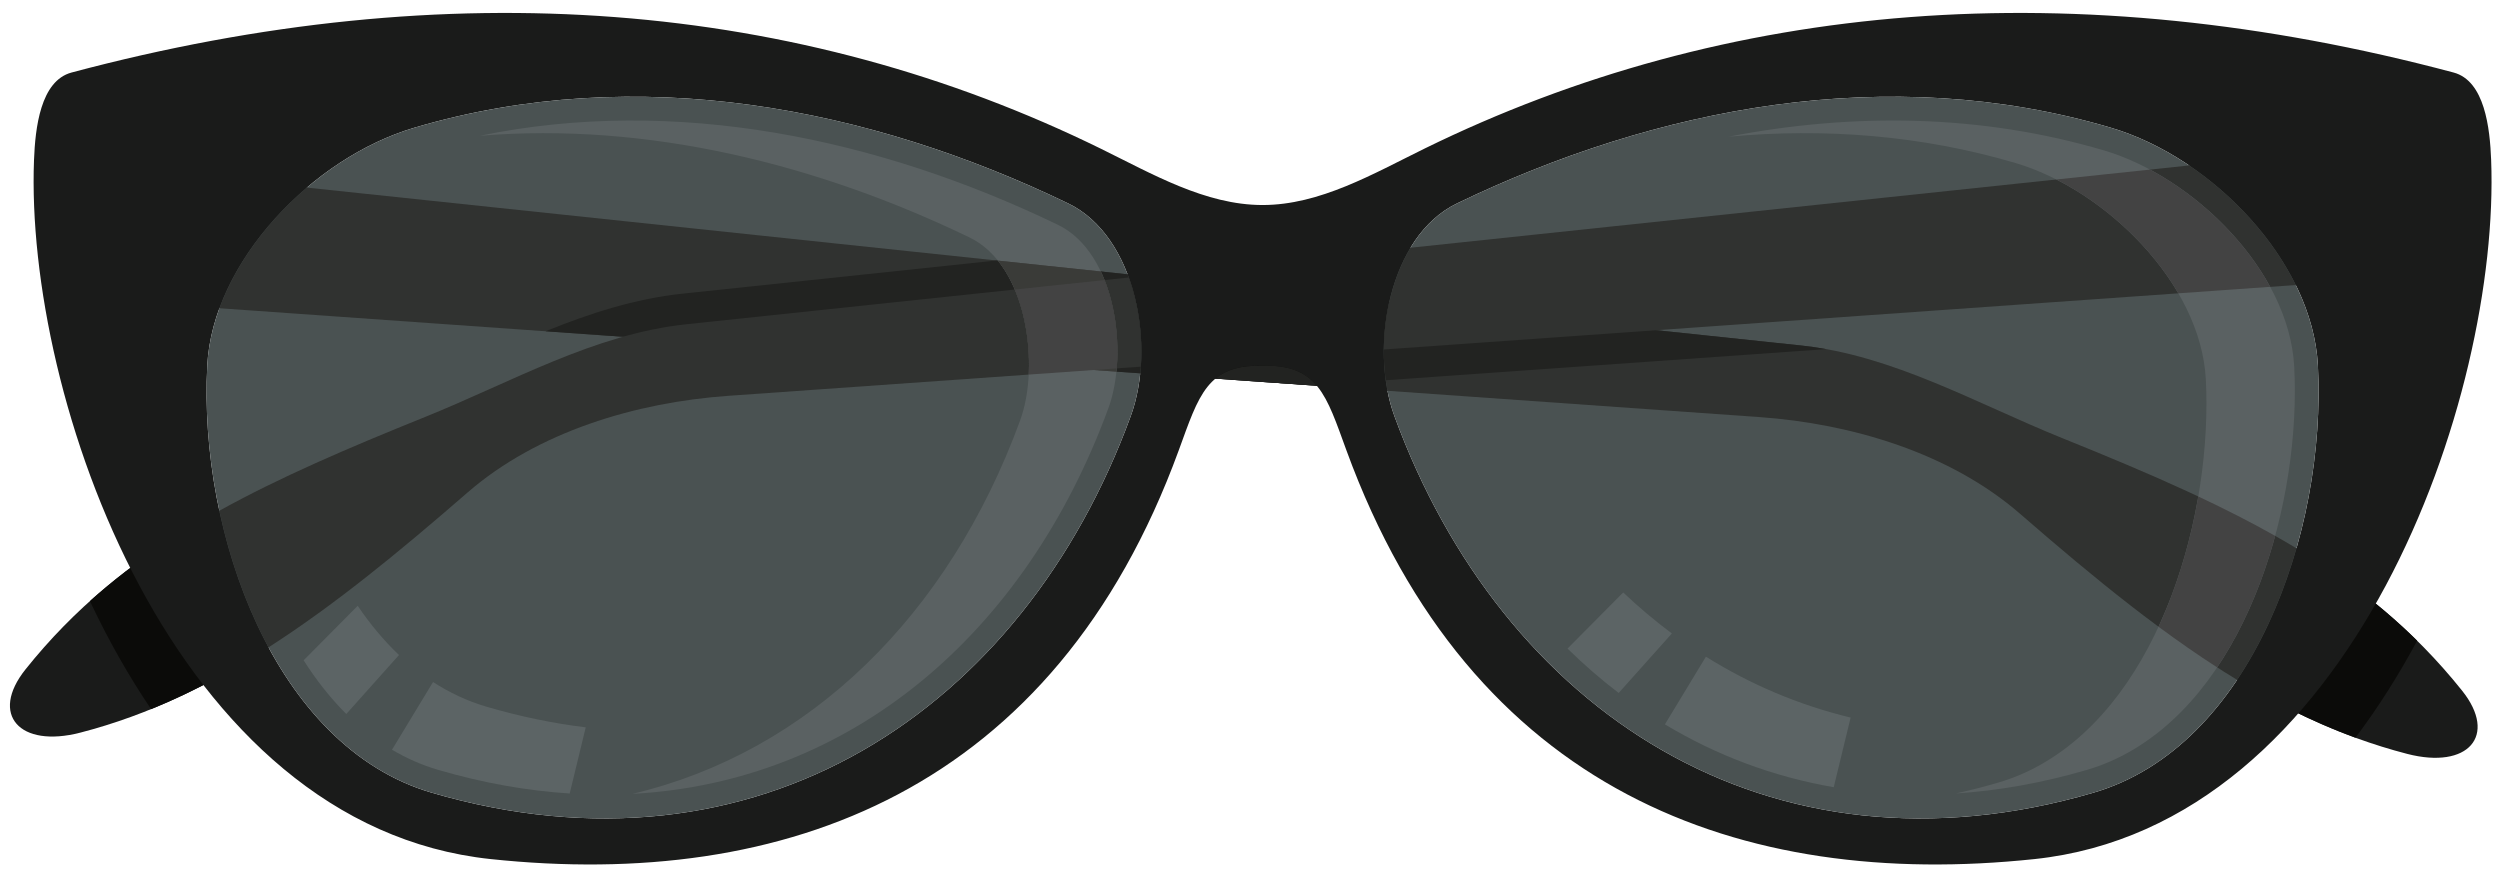 <?xml version="1.0" encoding="UTF-8"?>
<!DOCTYPE svg PUBLIC "-//W3C//DTD SVG 1.1//EN" "http://www.w3.org/Graphics/SVG/1.1/DTD/svg11.dtd">
<svg version="1.1" xmlns="http://www.w3.org/2000/svg" xmlns:xlink="http://www.w3.org/1999/xlink" x="0" y="0" width="514" height="181" viewBox="0, 0, 514, 181">
  <g id="Layer_1">
    <path d="M34.588,35.559 C146.507,47.385 258.425,59.212 370.343,71.038 C389.216,73.032 406.396,82.979 423.996,90.076 C459.974,104.583 486.227,116.99 506.204,141.997 C513.621,151.286 507.418,158.232 494.939,155.004 C466.641,147.677 443.069,129.754 415.343,105.652 C400.948,93.139 380.715,87.094 361.689,85.749 C251.504,77.962 141.316,70.174 31.128,62.385 C32.281,53.444 33.435,44.5 34.588,35.559" fill="#1A1B1A"/>
    <path d="M467.522,110.034 C478.545,116.238 488.286,123.163 496.962,131.728 C493.232,138.685 489.007,145.404 484.277,151.675 C475.066,148.302 466.27,143.784 457.537,138.29 C462.27,129.669 465.563,119.835 467.522,110.034 z M213,54.411 L295.856,63.168 C293.051,68.198 291.816,74.782 291.912,80.818 L227.462,76.262 C226.673,67.828 223.299,59.34 216.71,56.162 C215.479,55.568 214.242,54.985 213,54.411 z M34.588,35.559 L87.08,41.106 C75.919,44.51 64.111,53.341 56.871,64.204 L31.128,62.385 C32.281,53.444 33.435,44.5 34.588,35.559" fill="#0B0B09"/>
    <path d="M476.855,31.189 C364.938,43.016 253.02,54.841 141.102,66.668 C122.229,68.662 105.046,78.61 87.449,85.706 C51.47,100.213 25.217,112.62 5.241,137.627 C-2.179,146.914 4.025,153.863 16.505,150.632 C44.804,143.308 68.375,125.385 96.102,101.282 C110.497,88.769 130.73,82.724 149.755,81.379 C259.94,73.592 370.129,65.803 480.317,58.014 C479.162,49.073 478.007,40.13 476.855,31.189" fill="#1A1B1A"/>
    <path d="M323.437,47.4 L219.93,58.338 C224.338,62.293 226.724,69.083 227.422,75.89 L292.876,71.263 C294.349,64.661 297.565,58.707 302.842,56.162 C309.555,52.926 316.431,49.988 323.437,47.4 z M476.855,31.189 L417.379,37.473 C422.323,38.387 427.247,39.556 432.134,41.002 C441.737,43.841 451.86,50.734 459.171,59.51 L480.317,58.014 C479.162,49.073 478.007,40.13 476.855,31.189 z M31.064,145.799 C26.408,138.924 22.339,131.665 18.828,124.299 L18.49,123.583 C27.928,115.101 38.573,108.269 50.671,102.031 C51.211,106.282 51.995,110.493 52.999,114.598 C54.307,119.936 56.119,125.519 58.48,130.952 C49.474,136.973 40.463,141.984 31.064,145.799" fill="#0B0B09"/>
    <path d="M42.611,75.144 C43.727,53.787 64.218,32.454 85.201,26.253 C131.034,12.705 178.769,22.123 219.625,41.828 C233.555,48.545 237.718,71.257 232.49,85.528 C210.282,146.165 155.516,182.508 88.75,162.975 C56.442,153.528 40.802,109.761 42.611,75.144 z M476.563,75.144 C478.37,109.761 462.731,153.528 430.424,162.975 C363.655,182.508 308.89,146.165 286.682,85.528 C281.456,71.257 285.619,48.545 299.546,41.828 C340.402,22.123 388.14,12.705 433.971,26.253 C454.954,32.454 475.446,53.787 476.563,75.144 z M259.586,42.153 C247.806,42.153 236.828,35.721 226.304,30.559 C164.189,0.091 92.666,-5.877 14.719,14.909 C8.295,16.621 7.245,26.387 6.993,32.878 C5.104,81.51 35.36,169.703 100.899,176.629 C161.248,183.01 216.729,162.739 242.352,92.582 C246.499,81.221 248.211,74.92 259.586,75.193 C270.96,74.92 272.673,81.221 276.822,92.582 C302.441,162.739 357.926,183.01 418.275,176.629 C483.813,169.703 514.069,81.51 512.179,32.878 C511.928,26.387 510.877,16.621 504.452,14.909 C426.506,-5.877 354.985,0.091 292.867,30.559 C282.344,35.721 271.366,42.153 259.586,42.153" fill="#1A1B1A"/>
    <path d="M476.563,75.144 C475.446,53.787 454.954,32.454 433.971,26.253 C388.14,12.705 340.402,22.123 299.546,41.828 C285.619,48.545 281.456,71.257 286.682,85.528 C308.89,146.165 363.655,182.508 430.424,162.975 C462.731,153.528 478.37,109.761 476.563,75.144 z M42.611,75.144 C43.727,53.787 64.218,32.454 85.201,26.253 C131.034,12.705 178.769,22.123 219.625,41.828 C233.555,48.545 237.718,71.257 232.49,85.528 C210.282,146.165 155.516,182.508 88.75,162.975 C56.442,153.528 40.802,109.761 42.611,75.144" fill="#4A5252"/>
    <path d="M80.601,154.142 L89.035,140.22 C92.409,142.408 96.08,144.147 100.071,145.314 C106.984,147.337 113.778,148.733 120.426,149.545 L117.13,163.142 C108.384,162.584 99.361,160.998 90.119,158.294 C86.719,157.302 83.547,155.894 80.601,154.142 z M62.426,135.758 C64.979,139.771 67.898,143.511 71.199,146.796 L82.032,134.672 C78.868,131.666 76.044,128.242 73.544,124.553 L62.426,135.758 z M342.307,148.93 C352.896,155.297 364.549,159.697 377.016,161.849 L380.486,147.534 C369.861,144.97 359.89,140.736 350.737,135.016 L342.307,148.93 z M322.284,133.344 L333.731,121.811 C336.924,124.84 340.262,127.652 343.737,130.238 L332.803,142.473 C329.138,139.68 325.625,136.636 322.284,133.344" fill="#5C6465"/>
    <path d="M285.634,62.088 L370.343,71.038 C389.216,73.032 406.396,82.979 423.996,90.076 C442.452,97.518 458.348,104.407 472.153,112.729 C469.359,122.487 465.286,131.799 459.948,139.781 C445.34,130.907 431.002,119.266 415.343,105.652 C400.948,93.139 380.715,87.094 361.689,85.749 L285.262,80.348 C284.149,74.614 284.268,68.144 285.634,62.088 z M63.088,38.571 L231.831,56.402 C234.259,62.742 235.118,70.063 234.439,76.755 L45.106,63.373 C48.511,54.103 55.059,45.39 63.088,38.571" fill="#303230"/>
    <path d="M270.637,79.192 L269.766,79.252 L249.893,77.848 C252.115,76.002 255.099,75.085 259.586,75.193 C265.057,75.061 268.29,76.451 270.637,79.192 z M285.634,62.088 L370.343,71.038 C372.075,71.221 373.791,71.47 375.495,71.779 L284.904,78.182 C284.199,73.015 284.437,67.393 285.634,62.088 z M204.876,53.553 L231.831,56.402 C234.259,62.742 235.118,70.062 234.439,76.755 L112.156,68.113 C121.215,64.437 130.482,61.414 140.434,60.364 L204.876,53.553" fill="#222321"/>
    <path d="M450.089,34.017 L289.991,50.935 C286.395,56.89 284.574,64.51 284.51,71.855 L472.016,58.601 C467.28,48.972 459.3,40.24 450.089,34.017 z M232.076,57.055 C234.161,62.808 234.978,69.306 234.555,75.385 L149.755,81.379 C130.73,82.724 110.497,88.769 96.102,101.282 C81.767,113.742 68.544,124.551 55.204,133.097 C50.576,124.524 47.201,114.872 45.092,105.01 C57.506,98.136 71.523,92.127 87.449,85.706 C105.046,78.61 122.229,68.662 141.102,66.668 L232.076,57.055" fill="#303230"/>
    <path d="M471.691,75.399 C470.655,55.58 450.914,36.345 432.588,30.928 C407.165,23.413 380.875,23.177 355.383,28.102 C375.072,26.292 394.996,27.783 414.416,33.524 C432.74,38.943 452.483,58.176 453.518,77.994 C454.934,105.093 444.646,143.077 419.54,157.229 C416.799,158.773 413.9,160.01 410.881,160.891 C407.945,161.753 405.03,162.497 402.137,163.134 C410.855,162.57 419.847,160.99 429.053,158.294 C432.075,157.412 434.971,156.178 437.712,154.632 C462.818,140.483 473.105,102.497 471.691,75.399 z M130.026,163.218 C174.879,160.809 210.859,130.407 227.91,83.851 C232.031,72.606 229.448,51.981 217.507,46.221 C180.673,28.455 138.916,19.633 98.646,27.914 C133.141,25.075 168.017,33.713 199.335,48.817 C211.273,54.576 213.856,75.201 209.738,86.447 C195.06,126.528 166.347,154.637 130.026,163.218" fill="#5A6162"/>
    <path d="M451.968,102.075 C450.396,111.193 447.7,120.429 443.793,128.857 C447.824,131.838 451.833,134.63 455.847,137.216 C461.204,129.231 465.15,119.844 467.776,110.177 C462.779,107.353 457.515,104.681 451.968,102.075 z M205.175,53.585 L226.324,55.82 C229.237,61.985 230.206,69.73 229.532,76.408 L211.563,75.139 C211.614,67.473 209.611,59.123 205.175,53.585" fill="#434343"/>
    <path d="M229.532,76.408 C230.206,69.73 229.237,61.985 226.324,55.82 L205.175,53.586 C209.611,59.124 211.614,67.473 211.563,75.139 L229.532,76.408" fill="#3A3B38"/>
    <path d="M466.751,58.973 C461.286,48.937 451.965,40.188 442.038,34.868 L422.788,36.902 C432.694,41.941 442.117,50.444 447.866,60.309 L466.751,58.973 z M229.594,75.737 L211.51,77.014 C211.806,71.231 210.91,64.875 208.648,59.53 L227.087,57.582 C229.315,63.204 230.087,69.843 229.594,75.737" fill="#434343"/>
  </g>
</svg>
